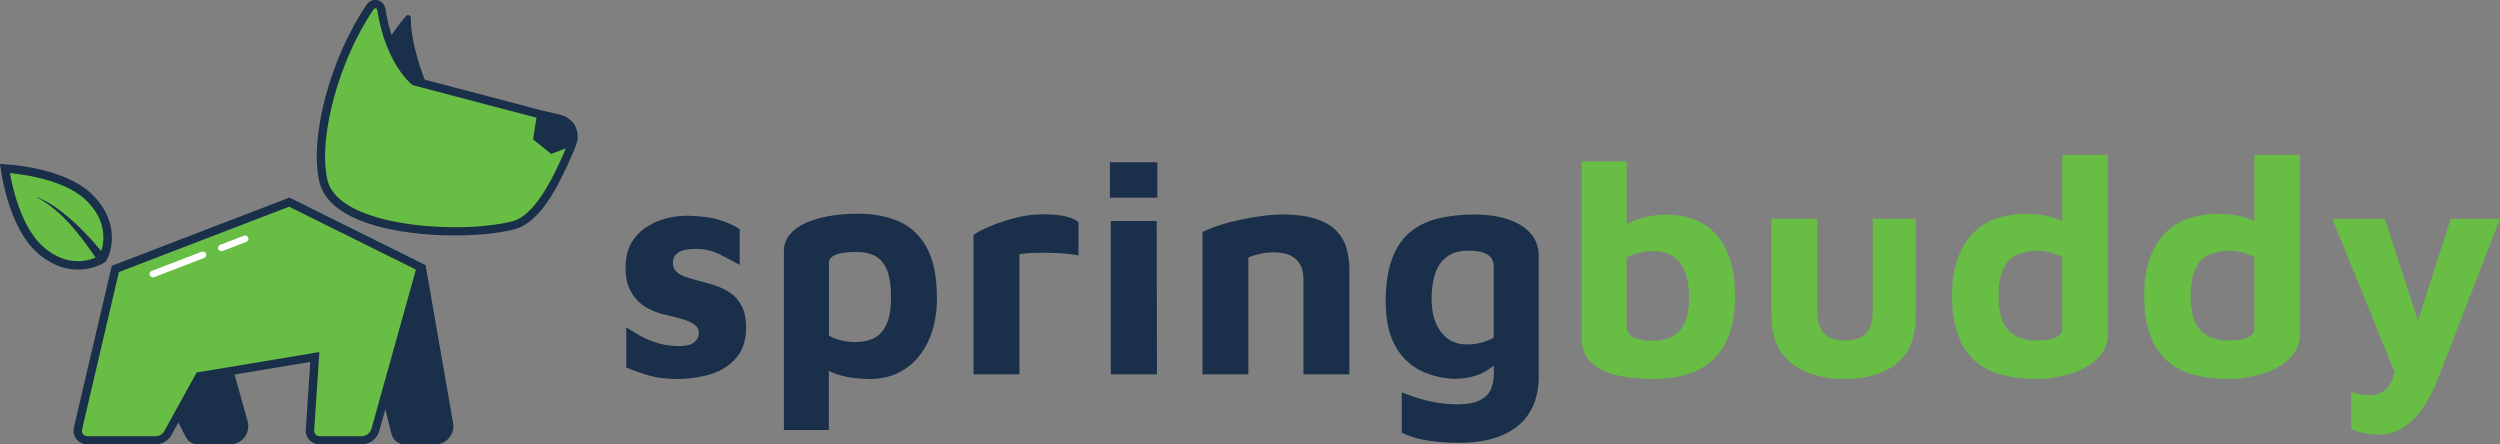 <svg width="180" height="32" viewBox="0 0 180 32" fill="none" xmlns="http://www.w3.org/2000/svg">
<rect x="0" y="0" width="180" height="32" fill="#808080" stroke="none"/>
<g clip-path="url(#clip0_108_313)">
<path d="M30.806 6.292C30.806 6.292 29.57 3.523 29.578 1.275C29.578 1.1 29.358 1.018 29.244 1.148C28.457 2.04 26.637 4.399 26.474 7.254C26.266 10.911 30.806 6.288 30.806 6.288V6.292Z" fill="#192F4A"/>
<path d="M41.486 10.431C41.392 10.663 41.29 10.919 41.172 11.184C40.144 13.55 38.851 16.031 37.056 16.503C35.95 16.792 34.433 16.951 32.768 16.951C28.477 16.951 23.655 15.937 22.995 13.094C22.252 9.893 23.786 4.158 26.413 0.314C26.548 0.114 26.776 -0.004 27.017 -0.004C27.38 -0.004 27.686 0.257 27.743 0.615C28.249 3.841 29.648 5.27 29.991 5.58L39.002 7.95L40.352 8.264C40.67 8.337 40.951 8.504 41.163 8.736C41.266 8.838 41.343 8.956 41.412 9.082C41.629 9.498 41.653 9.982 41.478 10.422L41.486 10.431Z" fill="#192F4A"/>
<path d="M40.221 8.85C40.825 8.989 41.163 9.636 40.935 10.21C40.845 10.439 40.739 10.691 40.629 10.948C39.842 12.756 38.536 15.497 36.905 15.929C33.295 16.878 24.381 16.409 23.578 12.964C22.876 9.938 24.394 4.338 26.911 0.656C26.98 0.554 27.139 0.595 27.16 0.717C27.788 4.712 29.713 6.13 29.713 6.13L38.85 8.533L40.217 8.85H40.221Z" fill="#68BD45"/>
<path d="M29.15 32C28.697 32 28.302 31.695 28.192 31.255L26.123 22.991L30.643 19.097L32.622 30.456C32.691 30.843 32.585 31.234 32.332 31.532C32.079 31.829 31.712 32 31.32 32H29.15Z" fill="#192F4A"/>
<path d="M30.068 19.321L32.038 30.558C32.116 31.002 31.773 31.405 31.324 31.405H29.154C28.975 31.405 28.82 31.283 28.775 31.112L26.78 23.146L30.068 19.321Z" fill="#192F4A"/>
<path d="M14.253 32C13.878 32 13.539 31.792 13.372 31.458L10.414 25.602L16.598 25.915L17.826 30.326C17.936 30.725 17.859 31.145 17.606 31.479C17.353 31.809 16.97 32 16.553 32H14.253Z" fill="#192F4A"/>
<path d="M16.142 26.489L17.255 30.489C17.382 30.949 17.035 31.405 16.558 31.405H14.257C14.11 31.405 13.976 31.324 13.91 31.189L11.414 26.249L16.146 26.489H16.142Z" fill="#192F4A"/>
<path d="M23.003 32C22.729 32 22.468 31.886 22.281 31.686C22.093 31.487 21.999 31.218 22.016 30.949L22.342 26.058L14.534 27.357L12.348 31.316C12.115 31.735 11.671 31.996 11.189 31.996H6.278C5.976 31.996 5.695 31.861 5.507 31.621C5.319 31.381 5.25 31.08 5.319 30.786L8.048 19.138L20.837 14.226L30.639 19.089L27.306 31.031C27.147 31.601 26.625 31.996 26.034 31.996H22.995L23.003 32Z" fill="#192F4A"/>
<path d="M20.812 14.882L8.562 19.586L5.907 30.929C5.85 31.173 6.037 31.405 6.286 31.405H11.197C11.463 31.405 11.703 31.263 11.834 31.031L14.159 26.819L22.995 25.349L22.619 30.99C22.603 31.214 22.782 31.405 23.007 31.405H26.046C26.372 31.405 26.658 31.189 26.743 30.876L29.946 19.411L20.816 14.882H20.812Z" fill="#68BD45"/>
<path d="M5.609 19.411C4.54 19.411 3.533 18.979 2.607 18.128C0.718 16.385 0.139 12.711 0.114 12.556L0 11.807L0.759 11.86C0.918 11.872 4.63 12.149 6.523 13.892C8.509 15.721 8.158 17.831 7.697 18.686L7.624 18.824L7.494 18.91C7.416 18.963 6.69 19.411 5.613 19.411H5.609Z" fill="#192F4A"/>
<path d="M0.718 12.467C0.718 12.467 1.265 16.063 3.023 17.684C5.189 19.68 7.159 18.401 7.159 18.401C7.159 18.401 8.273 16.336 6.111 14.34C4.352 12.723 0.718 12.467 0.718 12.467Z" fill="#68BD45"/>
<path d="M41.416 9.086C41.306 9.404 41.086 9.974 40.788 10.659L39.687 11.082L38.382 10.035L38.642 8.386L39.014 8.243L41.168 8.744C41.27 8.846 41.347 8.964 41.416 9.091V9.086Z" fill="#192F4A"/>
<path d="M6.91 18.576C5.74 16.898 4.442 15.118 2.57 14.173C3.072 14.34 3.533 14.609 3.973 14.906C5.287 15.823 6.392 16.988 7.408 18.222L6.91 18.576Z" fill="#192F4A"/>
<path d="M48.751 27.284C47.951 27.284 47.27 27.198 46.699 27.031C46.132 26.86 45.593 26.673 45.092 26.465V23.565C45.402 23.773 45.748 23.981 46.132 24.197C46.515 24.412 46.94 24.584 47.405 24.718C47.87 24.852 48.359 24.917 48.877 24.917C49.395 24.917 49.783 24.824 49.995 24.64C50.207 24.457 50.317 24.233 50.317 23.964C50.317 23.712 50.207 23.512 49.983 23.358C49.758 23.203 49.473 23.072 49.118 22.971C48.763 22.869 48.388 22.771 47.988 22.681C47.633 22.608 47.278 22.494 46.923 22.339C46.568 22.185 46.25 21.973 45.969 21.708C45.687 21.443 45.463 21.113 45.292 20.722C45.12 20.331 45.039 19.855 45.039 19.297C45.039 18.576 45.177 17.973 45.459 17.493C45.74 17.012 46.108 16.625 46.568 16.332C47.025 16.039 47.523 15.827 48.053 15.701C48.584 15.574 49.102 15.521 49.603 15.534C50.521 15.562 51.247 15.664 51.786 15.831C52.324 16.002 52.818 16.218 53.258 16.483V19.073C52.757 18.792 52.259 18.531 51.761 18.287C51.268 18.043 50.701 17.92 50.064 17.92C49.489 17.92 49.073 18.01 48.824 18.185C48.571 18.36 48.449 18.596 48.449 18.894C48.449 19.191 48.535 19.395 48.702 19.558C48.873 19.721 49.097 19.851 49.379 19.945C49.66 20.042 49.971 20.132 50.309 20.221C50.68 20.311 51.06 20.417 51.451 20.543C51.843 20.669 52.214 20.845 52.561 21.073C52.907 21.301 53.189 21.619 53.401 22.026C53.613 22.433 53.723 22.967 53.723 23.63C53.707 24.53 53.466 25.251 52.993 25.789C52.52 26.327 51.912 26.709 51.166 26.942C50.419 27.17 49.611 27.284 48.739 27.284H48.751Z" fill="#192F4A"/>
<path d="M62.49 27.284C62.269 27.284 61.943 27.263 61.515 27.219C61.086 27.174 60.642 27.076 60.185 26.921C59.728 26.767 59.336 26.526 59.01 26.2L59.675 25.162V30.962H56.44V18.128C56.44 17.639 56.579 17.228 56.86 16.89C57.142 16.552 57.525 16.271 58.015 16.051C58.504 15.831 59.067 15.664 59.712 15.554C60.356 15.444 61.046 15.387 61.784 15.387C62.906 15.387 63.893 15.574 64.741 15.953C65.59 16.328 66.255 16.959 66.736 17.847C67.218 18.731 67.458 19.941 67.458 21.476C67.458 22.628 67.258 23.643 66.859 24.518C66.459 25.398 65.896 26.078 65.162 26.567C64.431 27.056 63.538 27.296 62.49 27.296V27.284ZM61.515 24.628C62.106 24.628 62.592 24.526 62.979 24.319C63.363 24.111 63.656 23.769 63.856 23.288C64.056 22.808 64.154 22.164 64.154 21.354C64.154 20.674 64.081 20.099 63.934 19.627C63.787 19.154 63.53 18.788 63.171 18.531C62.808 18.275 62.302 18.144 61.653 18.144C60.944 18.144 60.438 18.214 60.136 18.356C59.834 18.495 59.683 18.678 59.683 18.898V24.164C59.965 24.327 60.275 24.445 60.613 24.518C60.952 24.592 61.258 24.628 61.523 24.628H61.515Z" fill="#192F4A"/>
<path d="M70.093 26.954V16.931C70.301 16.756 70.669 16.552 71.203 16.324C71.733 16.096 72.345 15.888 73.03 15.705C73.716 15.521 74.409 15.428 75.103 15.428C75.796 15.428 76.343 15.481 76.743 15.582C77.142 15.684 77.444 15.819 77.652 15.982V18.393C77.399 18.336 77.085 18.291 76.698 18.258C76.314 18.23 75.914 18.209 75.502 18.201C75.09 18.193 74.699 18.201 74.328 18.213C73.956 18.23 73.646 18.258 73.398 18.303V26.954H70.093Z" fill="#192F4A"/>
<path d="M79.912 14.23V11.685H83.326V14.23H79.912ZM79.977 26.954V15.912H83.282L83.302 26.954H79.977Z" fill="#192F4A"/>
<path d="M86.582 16.707C86.863 16.56 87.23 16.409 87.691 16.255C88.148 16.1 88.65 15.965 89.196 15.843C89.743 15.725 90.294 15.631 90.849 15.554C91.403 15.481 91.917 15.444 92.39 15.444C93.394 15.444 94.251 15.574 94.96 15.831C95.67 16.088 96.213 16.507 96.588 17.081C96.963 17.656 97.155 18.438 97.155 19.427V26.95H93.851V20.091C93.851 19.81 93.81 19.553 93.728 19.317C93.647 19.081 93.524 18.878 93.361 18.71C93.198 18.539 92.978 18.409 92.696 18.311C92.415 18.214 92.076 18.169 91.677 18.169C91.338 18.169 90.995 18.209 90.657 18.291C90.318 18.372 90.057 18.458 89.882 18.544V26.954H86.578V16.707H86.582Z" fill="#192F4A"/>
<path d="M104.71 27.284C103.69 27.223 102.813 26.986 102.083 26.575C101.353 26.164 100.781 25.553 100.378 24.75C99.97 23.948 99.77 22.934 99.77 21.708C99.77 20.482 99.925 19.439 100.235 18.621C100.545 17.802 100.977 17.163 101.532 16.707C102.087 16.25 102.756 15.925 103.539 15.733C104.322 15.542 105.195 15.444 106.154 15.444C107.112 15.444 107.896 15.562 108.593 15.798C109.287 16.035 109.825 16.373 110.213 16.817C110.596 17.261 110.788 17.806 110.788 18.454V27.084C110.788 27.866 110.661 28.554 110.412 29.153C110.16 29.752 109.788 30.253 109.295 30.656C108.801 31.063 108.202 31.369 107.5 31.572C106.798 31.78 105.991 31.882 105.073 31.882C104.082 31.882 103.237 31.813 102.535 31.67C101.834 31.532 101.299 31.357 100.928 31.149V28.249C101.149 28.339 101.475 28.457 101.903 28.603C102.332 28.75 102.813 28.872 103.343 28.97C103.873 29.068 104.408 29.112 104.938 29.112C105.632 29.112 106.17 29.015 106.545 28.823C106.921 28.632 107.186 28.371 107.333 28.049C107.48 27.724 107.553 27.357 107.553 26.942V25.125L108.197 25.589C107.961 25.927 107.679 26.225 107.357 26.473C107.031 26.726 106.651 26.921 106.215 27.06C105.778 27.198 105.281 27.271 104.718 27.271L104.71 27.284ZM105.55 24.803C105.933 24.803 106.288 24.763 106.615 24.681C106.941 24.6 107.251 24.478 107.545 24.315V19.179C107.545 18.869 107.455 18.633 107.28 18.47C107.1 18.307 106.88 18.197 106.615 18.136C106.35 18.079 106.068 18.047 105.774 18.047C105.093 18.047 104.559 18.193 104.167 18.491C103.776 18.788 103.494 19.195 103.327 19.721C103.156 20.246 103.074 20.837 103.074 21.5C103.074 22.518 103.302 23.321 103.759 23.911C104.216 24.502 104.816 24.795 105.554 24.795L105.55 24.803Z" fill="#192F4A"/>
<path d="M119.028 27.284C118.408 27.284 117.792 27.243 117.176 27.162C116.564 27.08 116.009 26.933 115.516 26.718C115.022 26.506 114.626 26.209 114.329 25.834C114.031 25.459 113.884 24.966 113.884 24.363V11.62H117.119V17.729L116.499 16.69C116.764 16.381 117.107 16.132 117.519 15.949C117.931 15.766 118.355 15.636 118.783 15.562C119.211 15.489 119.566 15.452 119.848 15.452C121.504 15.452 122.76 15.949 123.625 16.947C124.49 17.945 124.922 19.399 124.922 21.317C124.922 22.437 124.775 23.382 124.478 24.148C124.18 24.913 123.768 25.528 123.238 25.985C122.707 26.441 122.083 26.775 121.377 26.978C120.668 27.186 119.884 27.288 119.028 27.288V27.284ZM118.983 24.539C119.632 24.539 120.15 24.408 120.533 24.152C120.917 23.895 121.194 23.537 121.365 23.076C121.537 22.62 121.618 22.095 121.618 21.504C121.618 20.665 121.508 19.993 121.284 19.492C121.063 18.991 120.757 18.629 120.374 18.409C119.991 18.189 119.546 18.075 119.044 18.075C118.746 18.075 118.424 18.112 118.069 18.185C117.714 18.258 117.396 18.377 117.115 18.539V23.496C117.115 23.761 117.196 23.968 117.359 24.115C117.523 24.262 117.747 24.368 118.037 24.437C118.326 24.506 118.636 24.535 118.979 24.535L118.983 24.539Z" fill="#68BD45"/>
<path d="M132.816 27.284C131.779 27.284 130.866 27.121 130.066 26.795C129.267 26.469 128.647 25.972 128.206 25.3C127.761 24.628 127.541 23.757 127.541 22.677V15.749H130.845V22.409C130.845 23.117 131.004 23.643 131.323 23.993C131.641 24.339 132.147 24.514 132.84 24.514C133.534 24.514 134.06 24.339 134.37 23.993C134.68 23.647 134.835 23.117 134.835 22.409V15.749H137.939V22.677C137.939 24.27 137.482 25.435 136.564 26.172C135.647 26.909 134.398 27.28 132.82 27.28L132.816 27.284Z" fill="#68BD45"/>
<path d="M146.554 27.284C145.681 27.284 144.882 27.186 144.152 26.994C143.422 26.803 142.789 26.481 142.255 26.033C141.725 25.585 141.304 24.966 141.003 24.184C140.701 23.402 140.55 22.429 140.55 21.264C140.55 19.448 140.994 18.018 141.892 16.971C142.785 15.925 144.127 15.399 145.914 15.399C146.151 15.399 146.461 15.42 146.844 15.456C147.228 15.493 147.627 15.587 148.039 15.733C148.451 15.88 148.822 16.132 149.149 16.487L148.484 17.505V11.155H151.764V24.034C151.764 24.579 151.617 25.056 151.319 25.459C151.021 25.866 150.63 26.2 150.132 26.465C149.638 26.73 149.079 26.933 148.459 27.072C147.839 27.21 147.203 27.284 146.554 27.284ZM146.689 24.518C147.219 24.518 147.652 24.449 147.986 24.306C148.321 24.168 148.484 23.956 148.484 23.675V18.519C148.219 18.372 147.933 18.258 147.631 18.177C147.329 18.095 147.036 18.055 146.754 18.055C146.134 18.055 145.608 18.157 145.18 18.364C144.751 18.572 144.429 18.918 144.217 19.403C144.001 19.892 143.895 20.547 143.895 21.374C143.895 22.022 143.985 22.58 144.16 23.044C144.335 23.508 144.629 23.871 145.037 24.127C145.445 24.384 145.992 24.514 146.689 24.514V24.518Z" fill="#68BD45"/>
<path d="M160.383 27.284C159.51 27.284 158.711 27.186 157.98 26.994C157.25 26.803 156.618 26.481 156.084 26.033C155.553 25.585 155.133 24.966 154.831 24.184C154.529 23.402 154.378 22.429 154.378 21.264C154.378 19.448 154.823 18.018 155.72 16.971C156.614 15.925 157.956 15.399 159.743 15.399C159.979 15.399 160.289 15.42 160.673 15.456C161.056 15.493 161.456 15.587 161.868 15.733C162.28 15.88 162.651 16.132 162.977 16.487L162.313 17.505V11.155H165.592V24.034C165.592 24.579 165.445 25.056 165.148 25.459C164.85 25.866 164.458 26.2 163.961 26.465C163.467 26.73 162.908 26.933 162.288 27.072C161.668 27.21 161.032 27.284 160.383 27.284ZM160.518 24.518C161.048 24.518 161.48 24.449 161.815 24.306C162.149 24.168 162.313 23.956 162.313 23.675V18.519C162.047 18.372 161.762 18.258 161.46 18.177C161.158 18.095 160.864 18.055 160.583 18.055C159.963 18.055 159.437 18.157 159.008 18.364C158.58 18.572 158.258 18.918 158.046 19.403C157.829 19.892 157.723 20.547 157.723 21.374C157.723 22.022 157.813 22.58 157.989 23.044C158.164 23.508 158.458 23.871 158.866 24.127C159.273 24.384 159.82 24.514 160.518 24.514V24.518Z" fill="#68BD45"/>
<path d="M171.291 31.291C170.92 31.291 170.561 31.255 170.206 31.181C169.851 31.108 169.549 31.01 169.296 30.892V28.216C169.533 28.306 169.753 28.367 169.961 28.404C170.169 28.44 170.381 28.461 170.606 28.461C170.977 28.461 171.295 28.375 171.568 28.204C171.842 28.033 172.066 27.748 172.245 27.341C172.425 26.933 172.564 26.384 172.666 25.691L172.731 27.573L167.921 15.758H171.711L174.261 23.614H173.926L176.451 15.758H179.996L175.586 27.133C175.186 28.168 174.754 28.986 174.289 29.589C173.824 30.192 173.339 30.628 172.837 30.896C172.335 31.161 171.817 31.295 171.287 31.295L171.291 31.291Z" fill="#68BD45"/>
<path d="M11.006 19.969C10.912 19.969 10.818 19.912 10.781 19.818C10.732 19.696 10.794 19.558 10.92 19.509L14.522 18.124C14.644 18.079 14.783 18.136 14.832 18.262C14.881 18.385 14.82 18.523 14.693 18.572L11.091 19.957C11.063 19.969 11.034 19.973 11.006 19.973V19.969Z" fill="white"/>
<path d="M15.942 18.083C15.848 18.083 15.754 18.026 15.717 17.933C15.668 17.81 15.729 17.672 15.856 17.627L17.565 16.971C17.688 16.922 17.826 16.984 17.875 17.11C17.924 17.232 17.863 17.37 17.736 17.415L16.027 18.071C15.999 18.083 15.97 18.087 15.942 18.087V18.083Z" fill="white"/>
</g>
<defs>
<clipPath id="clip0_108_313">
<rect width="180" height="32" fill="white"/>
</clipPath>
</defs>
</svg>
